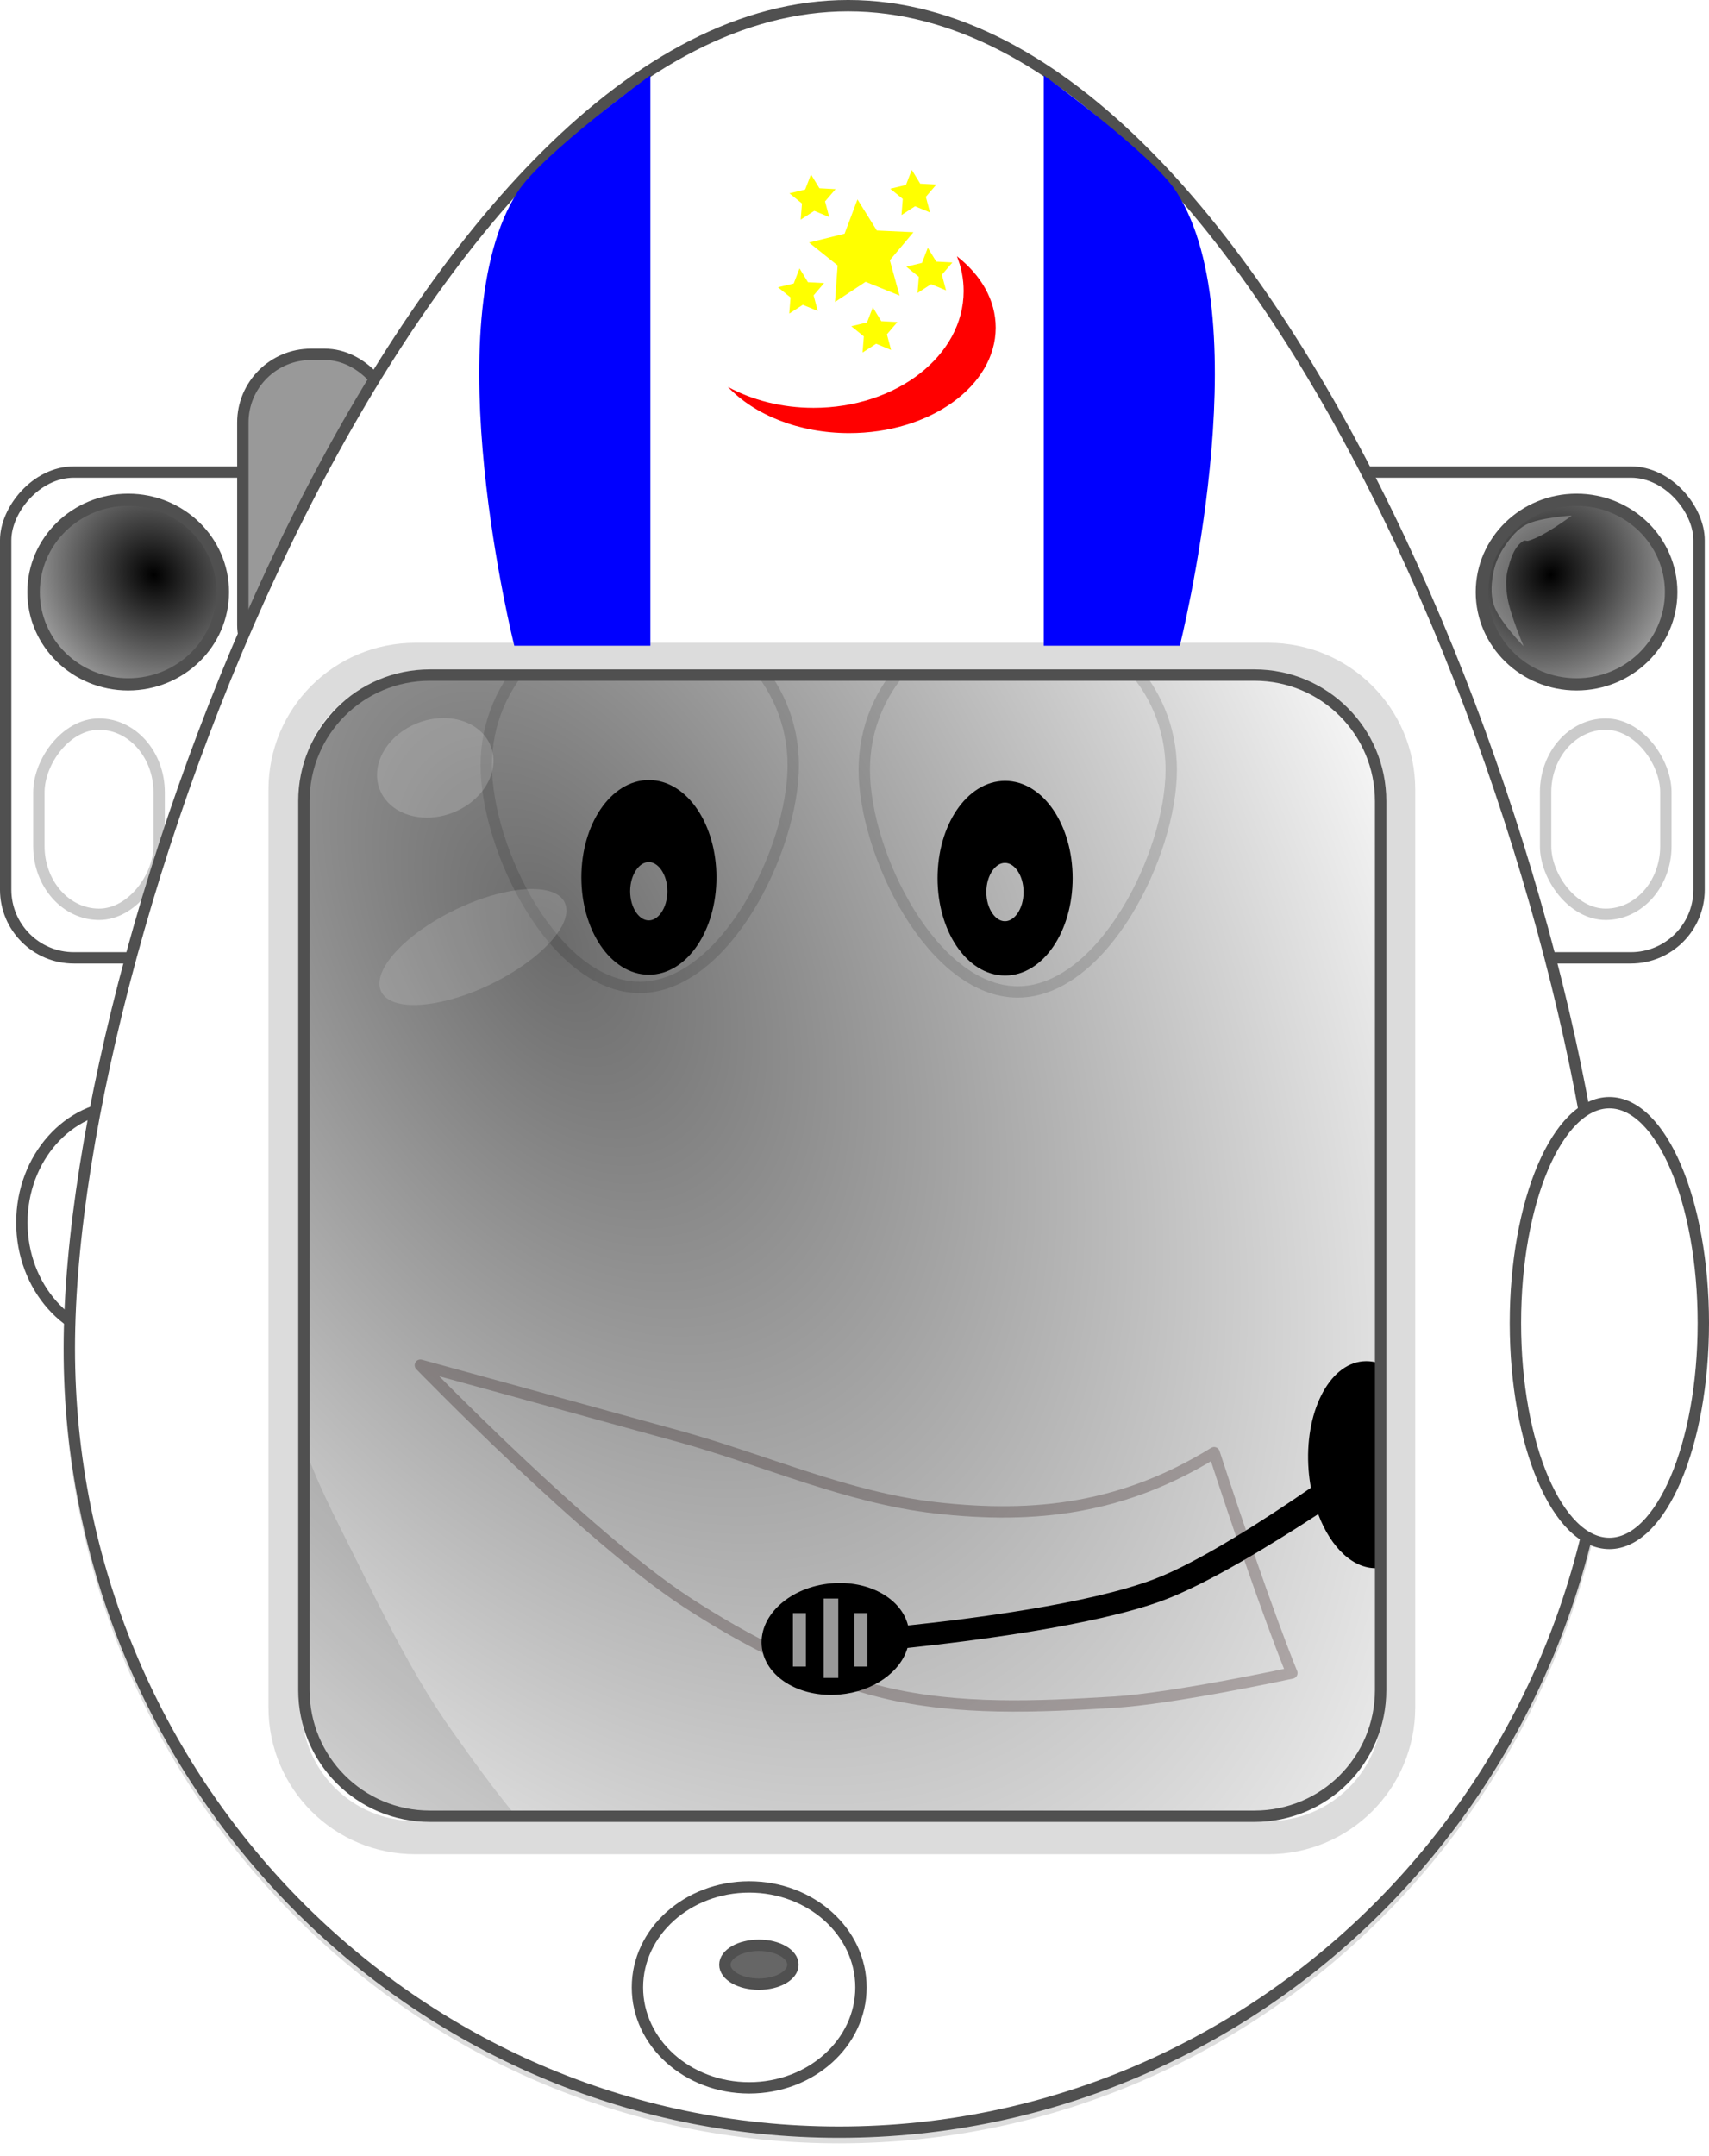 <?xml version="1.0" encoding="UTF-8"?>
<svg version="1.1" viewBox="0 0 532.86 672.05" xmlns="http://www.w3.org/2000/svg" xmlns:xlink="http://www.w3.org/1999/xlink">
<defs>
<filter id="d" color-interpolation-filters="sRGB">
<feGaussianBlur stdDeviation="11.577"/>
</filter>
<filter id="c" x="-.248" y="-.253" width="1.495" height="1.507" color-interpolation-filters="sRGB">
<feGaussianBlur stdDeviation="10.226"/>
</filter>
<radialGradient id="b" cx="284.64" cy="507.66" r="180.36" gradientTransform="matrix(1.228 2.178 -1.328 .731 609.07 -487.15)" gradientUnits="userSpaceOnUse">
<stop offset="0"/>
<stop stop-opacity="0" offset="1"/>
</radialGradient>
<radialGradient id="a" cx="100.36" cy="394.86" r="28.557" gradientTransform="matrix(1.637,1.142,-1.284,1.799,442.93,-430.11)" gradientUnits="userSpaceOnUse">
<stop offset="0"/>
<stop stop-opacity="0" offset="1"/>
</radialGradient>
</defs>
<g transform="translate(-112.38 -211.65)">
<g stroke="#505050" stroke-width="3.543">
<rect x="492.14" y="358.79" width="150" height="151.43" rx="21.26" ry="21.26" color="#000000" fill="#fff"/>
<path transform="matrix(1.101,0,0,1.074,485.58,-33.247)" d="m134.29 399.86c0 14.793-11.992 26.786-26.786 26.786-14.793 0-26.786-11.992-26.786-26.786 0-14.793 11.992-26.786 26.786-26.786 14.793 0 26.786 11.992 26.786 26.786z" color="#000000" fill="url(#a)" stroke-linecap="round" stroke-linejoin="round"/>
<rect x="594.29" y="437.36" width="37.5" height="59.286" rx="21.26" ry="21.26" color="#000000" fill="#fff" opacity=".296"/>
</g>
<g transform="matrix(-1,0,0,1,756.29,0)" stroke="#505050" stroke-width="3.543">
<rect x="492.14" y="358.79" width="150" height="151.43" rx="21.26" ry="21.26" color="#000000" fill="#fff"/>
<path transform="matrix(1.101,0,0,1.074,485.58,-33.247)" d="m134.29 399.86c0 14.793-11.992 26.786-26.786 26.786-14.793 0-26.786-11.992-26.786-26.786 0-14.793 11.992-26.786 26.786-26.786 14.793 0 26.786 11.992 26.786 26.786z" color="#000000" fill="url(#a)" stroke-linecap="round" stroke-linejoin="round"/>
<rect x="594.29" y="437.36" width="37.5" height="59.286" rx="21.26" ry="21.26" color="#000000" fill="#fff" opacity=".296"/>
</g>
<path d="m376.85 215.14c-132.55 0-242.84 283.65-242.84 418.56 0 134.92 107.45 244.28 240 244.28s240-109.37 240-244.28c0-134.92-104.61-418.56-237.16-418.56z" color="#000000" fill="#fff" stroke="#ddd" stroke-linecap="round" stroke-linejoin="round" stroke-width="3.543"/>
<path d="m359.71 450.14c0 26.431-21.426 69.286-47.857 69.286s-47.857-42.855-47.857-69.286 21.426-47.857 47.857-47.857 47.857 21.426 47.857 47.857z" color="#000000" fill="#fff" stroke="#ddd" stroke-linecap="round" stroke-linejoin="round" stroke-width="3.543"/>
<path d="m428.55 297.78c-11.075 3e-3 -19.613 9.408-20.286 18.545-0.703 9.549 11.417 15.454 18.135 22.277 5.162 5.243 15.541 7.837 16.9 14.2 5.039 17.689 29.73 47.044 50.585 41.018 12.662-3.659 15.037-24.476 12.696-37.446-2.862-15.862-18.025-27.338-30.554-37.478-6.463-5.23-14.603-7.989-22.192-11.384-8.244-3.688-17.314-9.451-25.286-9.732z" color="#000000" fill="#ececec" filter="url(#c)"/>
<path d="m477.57 451.56c0 26.431-21.426 69.286-47.857 69.286s-47.857-42.855-47.857-69.286 21.426-47.857 47.857-47.857 47.857 21.426 47.857 47.857z" color="#000000" fill="#fff" stroke="#ddd" stroke-linecap="round" stroke-linejoin="round" stroke-width="3.543"/>
<g transform="translate(28.284,48.487)" stroke="#000" stroke-linecap="round" stroke-linejoin="round" stroke-width="3.543">
<path d="m305.71 436.65c0 15.78-8.634 28.571-19.286 28.571-10.651 0-19.286-12.792-19.286-28.571 0-15.78 8.634-28.571 19.286-28.571 10.651 0 19.286 12.792 19.286 28.571z" color="#000000"/>
<path transform="translate(.505 4.041)" d="m293.45 436.93c0 5.997-3.392 10.859-7.576 10.859-4.184 0-7.576-4.862-7.576-10.859 0-5.997 3.392-10.859 7.576-10.859s7.576 4.862 7.576 10.859z" color="#000000" fill="#fff"/>
</g>
<g transform="translate(139.34,48.742)" stroke="#000" stroke-linecap="round" stroke-linejoin="round" stroke-width="3.543">
<path d="m305.71 436.65c0 15.78-8.634 28.571-19.286 28.571-10.651 0-19.286-12.792-19.286-28.571 0-15.78 8.634-28.571 19.286-28.571 10.651 0 19.286 12.792 19.286 28.571z" color="#000000"/>
<path transform="translate(.505 4.041)" d="m293.45 436.93c0 5.997-3.392 10.859-7.576 10.859-4.184 0-7.576-4.862-7.576-10.859 0-5.997 3.392-10.859 7.576-10.859s7.576 4.862 7.576 10.859z" color="#000000" fill="#fff"/>
</g>
<path d="m200.46 429.73s-26.428 80.273-35.714 121.43c-4.67 20.696-9.141 41.659-10 62.857-0.88 21.713 0.133 43.821 5 65 5.387 23.441 13.659 46.76 26.429 67.143 13.061 20.848 30.833 38.864 50 54.286 24.275 19.532 51.453 36.437 80.714 47.143 14.3 5.232 29.798 6.979 45 7.857 20.714 1.197 41.722 0.101 62.143-3.571 22.311-4.013 65-20 65-20s-34.721 3.644-52.143 3.571c-24.835-0.104-50.195 0.321-74.286-5.714-22.958-5.751-45.877-14.627-65-28.571-17.99-13.117-31.392-31.85-44.286-50-11.853-16.685-20.879-35.25-30-53.571-6.604-13.266-13.691-26.492-17.857-40.714-8.676-29.621-13.093-60.627-14.437-91.463-1.974-45.293 9.437-135.68 9.437-135.68z" fill="#e6e6e6" filter="url(#d)"/>
<path d="m243.45 637.19s51.888 53.518 82.832 73.741c18.918 12.364 39.647 22.994 61.619 28.284 23.263 5.601 47.836 4.465 71.721 3.03 18.732-1.125 55.558-9.091 55.558-9.091s-7.903-18.76-24.244-68.69c-28.16 17.377-55.517 20.753-86.873 17.173-27.441-3.134-53.189-14.859-79.802-22.223-26.925-7.451-80.812-22.223-80.812-22.223z" fill="none" opacity=".42" stroke="#7b6767" stroke-linecap="round" stroke-linejoin="round" stroke-width="3.543"/>
<path d="m537.33 635.98c-10.733 0.958-18.316 16.163-16.927 33.954 0.146 1.871 0.388 3.694 0.712 5.461-13.759 9.481-34.713 23.126-48.916 28.508-20.438 7.745-57.339 12.383-76.7 14.416-2.086-8.413-12.274-14.165-23.997-13.118-12.701 1.134-22.378 9.823-21.632 19.389 0.747 9.565 11.635 16.389 24.335 15.255 10.503-0.938 18.941-7.031 21.127-14.521 19.481-2.055 58.051-6.894 79.333-14.681 14.021-5.13 34.757-17.906 48.718-27.025 3.972 10.582 11.234 17.493 18.977 16.801 10.733-0.958 18.316-16.163 16.927-33.954-1.389-17.792-11.224-31.441-21.957-30.483z" color="#000000"/>
<path d="m352.86 400.93-82.86-25.71 8.571-11.429z" fill="#e6e6e6"/>
<path d="m390.58 404.68 82.857-25.714-8.571-11.429z" fill="#e6e6e6"/>
<rect x="195" y="417.36" width="360.71" height="365.71" color="#000000" fill="url(#b)" opacity=".58" stroke-width="0"/>
<rect x="188.1" y="322.1" width="46.786" height="105.71" rx="21.26" ry="21.26" color="#000000" fill="#999" stroke="#505050" stroke-linecap="round" stroke-linejoin="round" stroke-width="3.543"/>
<path d="m183.85 592.74c0 20.084-14.472 36.365-32.325 36.365s-32.325-16.281-32.325-36.365 14.472-36.365 32.325-36.365 32.325 16.281 32.325 36.365z" color="#000000" fill="#fff" stroke="#505050" stroke-linecap="round" stroke-linejoin="round" stroke-width="3.543"/>
<path d="m376.83 213.42c-132.55 0-242.84 283.65-242.84 418.56 0 134.92 107.45 244.28 240 244.28s240-109.37 240-244.28c0-134.92-104.61-418.56-237.16-418.56zm-130.38 208.66h257.06c21.789 0 39.344 17.523 39.344 39.312v277.06c0 21.789-17.555 39.344-39.344 39.344h-257.06c-21.789 0-39.312-17.555-39.312-39.344v-277.06c0-21.789 17.523-39.312 39.312-39.312z" color="#000000" fill="#fff" stroke="#505050" stroke-linecap="round" stroke-linejoin="round" stroke-width="3.543"/>
<path transform="matrix(.933 -.361 .361 .933 -153.83 101.35)" d="m267.14 470.93c0 8.284-8.315 15-18.571 15-10.257 0-18.571-6.716-18.571-15s8.315-15 18.571-15c10.257 0 18.571 6.716 18.571 15z" color="#000000" fill="#fff" opacity=".181"/>
<path transform="matrix(.9 -.437 .437 .9 -195.24 164.32)" d="m291.43 506.65c0 7.101-14.231 12.857-31.786 12.857s-31.786-5.756-31.786-12.857c0-7.101 14.231-12.857 31.786-12.857s31.786 5.756 31.786 12.857z" color="#000000" fill="#f2f2f2" opacity=".168"/>
<path d="m241.92 417.19h265.86c22.535 0 40.691 18.092 40.691 40.589v286.06c0 22.497-18.156 40.621-40.691 40.621h-265.86c-22.535 0-40.658-18.124-40.658-40.621v-286.06c0-22.497 18.123-40.589 40.658-40.589z" color="#000000" fill="none" stroke="#505050" stroke-linecap="round" stroke-linejoin="round" stroke-opacity=".201" stroke-width="10.346"/>
<rect x="359.61" y="714.47" width="4.041" height="16.668" color="#000000" fill="#999"/>
<rect x="369.21" y="709.92" width="4.546" height="24.749" color="#000000" fill="#999"/>
<rect x="378.81" y="714.47" width="4.041" height="16.668" color="#000000" fill="#999"/>
<path d="m273.75 271.51c7.624-11.904 41.416-36.365 41.416-36.365v177.79h-42.43s-25.25-100.42 1.01-141.42z" color="#000000" fill="#00f"/>
<path d="m479.23 271.51c-7.624-11.904-41.416-36.365-41.416-36.365v177.79h42.426s25.25-100.42-1.01-141.42z" color="#000000" fill="#00f"/>
<path d="m410.75 291.53c1.37 3.42 2.09 7.07 2.09 10.85 0 20.11-20.94 36.4-46.78 36.4-9.94 0-19.14-2.41-26.72-6.53 8.23 8.69 22.1 14.41 37.82 14.41 25.24 0 45.68-14.73 45.68-32.88 0-8.59-4.59-16.4-12.09-22.25z" color="#000000" fill="#f00"/>
<path transform="translate(27.857,16.429)" d="m365 287.36-10.584-4.298-9.541 6.283 0.817-11.394-8.923-7.132 11.089-2.744 4.026-10.691 6.037 9.698 11.411 0.525-7.358 8.738z" color="#000000" fill="#ff0"/>
<path transform="translate(40.926,26.949)" d="m361.43 250.93-4.657-1.933-4.233 2.74 0.4-5.026-3.914-3.179 4.904-1.173 1.814-4.705 2.631 4.301 5.035 0.271-3.278 3.832z" color="#000000" fill="#ff0"/>
<path transform="translate(45.926,51.235)" d="m361.43 250.93-4.657-1.933-4.233 2.74 0.4-5.026-3.914-3.179 4.904-1.173 1.814-4.705 2.631 4.301 5.035 0.271-3.278 3.832z" color="#000000" fill="#ff0"/>
<path transform="translate(28.784,69.806)" d="m361.43 250.93-4.657-1.933-4.233 2.74 0.4-5.026-3.914-3.179 4.904-1.173 1.814-4.705 2.631 4.301 5.035 0.271-3.278 3.832z" color="#000000" fill="#ff0"/>
<path transform="translate(5.926,57.663)" d="m361.43 250.93-4.657-1.933-4.233 2.74 0.4-5.026-3.914-3.179 4.904-1.173 1.814-4.705 2.631 4.301 5.035 0.271-3.278 3.832z" color="#000000" fill="#ff0"/>
<path transform="translate(9.498,28.378)" d="m361.43 250.93-4.657-1.933-4.233 2.74 0.4-5.026-3.914-3.179 4.904-1.173 1.814-4.705 2.631 4.301 5.035 0.271-3.278 3.832z" color="#000000" fill="#ff0"/>
<path d="m587.43 413.08s-7.659-7.827-9.286-12.857c-1.099-3.398-0.756-7.224 0-10.714 0.609-2.812 1.933-5.492 3.571-7.857 1.726-2.491 3.757-4.999 6.429-6.429 4.282-2.291 14.286-2.857 14.286-2.857s-8.523 6.501-13.571 7.857c-0.46 0.124-1.02-0.244-1.429 0-3.018 1.803-4.141 5.877-5 9.286-0.698 2.77-0.458 5.751 0 8.571 0.844 5.202 5 15 5 15z" fill="#fff" opacity=".296"/>
<path d="m643.47 624.06c0 37.937-13.116 68.69-29.294 68.69-16.179 0-29.294-30.754-29.294-68.69 0-37.937 13.116-68.69 29.294-68.69 16.179 0 29.294 30.754 29.294 68.69z" color="#000000" fill="#fff" stroke="#505050" stroke-linecap="round" stroke-linejoin="round" stroke-width="3.543"/>
<path d="m380.83 831.14c0 17.295-15.603 31.315-34.85 31.315s-34.85-14.02-34.85-31.315 15.603-31.315 34.85-31.315 34.85 14.02 34.85 31.315z" color="#000000" fill="#fff" stroke="#505050" stroke-linecap="round" stroke-linejoin="round" stroke-width="3.543"/>
<path d="m359.61 824.07c0 3.347-4.749 6.061-10.607 6.061-5.858 0-10.607-2.714-10.607-6.061 0-3.347 4.749-6.061 10.607-6.061 5.858 0 10.607 2.714 10.607 6.061z" color="#000000" fill="#666" stroke="#505050" stroke-linecap="round" stroke-linejoin="round" stroke-width="3.543"/>
</g>
</svg>
